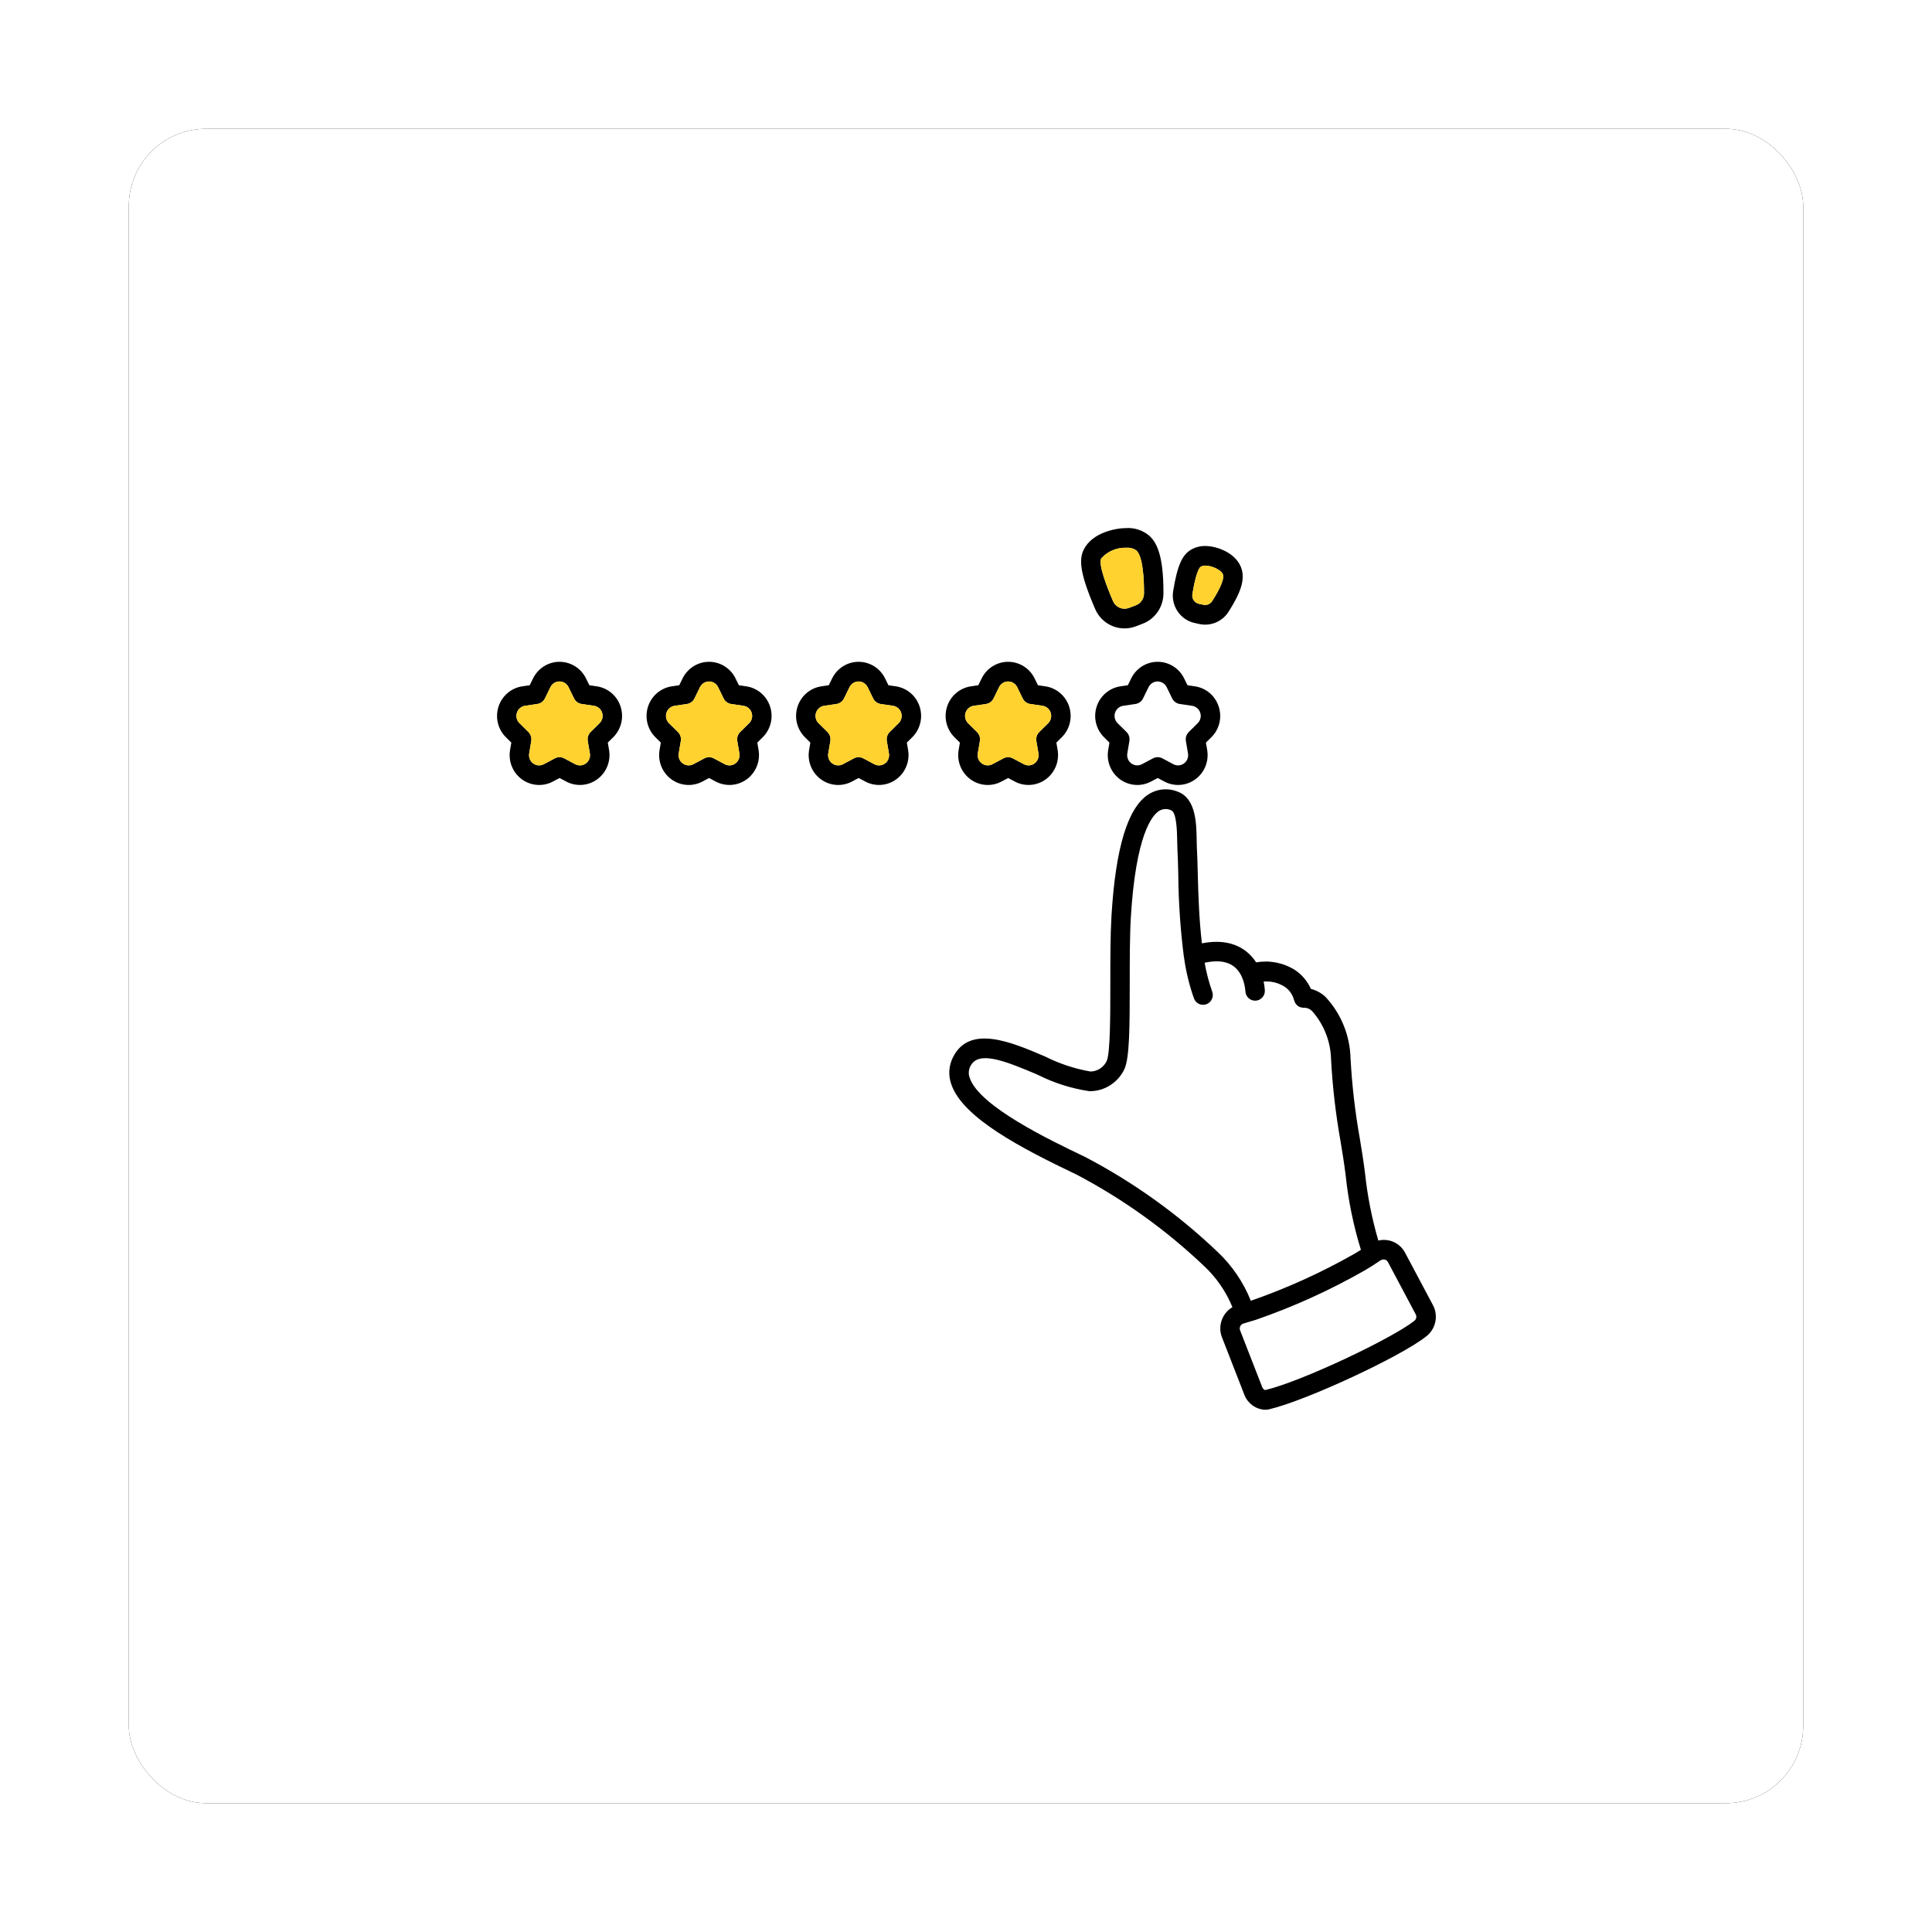 <?xml version="1.0" encoding="UTF-8"?> <svg xmlns="http://www.w3.org/2000/svg" xmlns:xlink="http://www.w3.org/1999/xlink" width="300px" height="300px" viewBox="0 0 300 300"> <!-- Generator: Sketch 52.5 (67469) - http://www.bohemiancoding.com/sketch --> <title>Artboard</title> <desc>Created with Sketch.</desc> <defs> <rect id="path-1" x="0" y="0" width="260" height="260" rx="12"></rect> <filter x="-11.5%" y="-11.5%" width="123.1%" height="123.1%" filterUnits="objectBoundingBox" id="filter-2"> <feOffset dx="0" dy="0" in="SourceAlpha" result="shadowOffsetOuter1"></feOffset> <feGaussianBlur stdDeviation="10" in="shadowOffsetOuter1" result="shadowBlurOuter1"></feGaussianBlur> <feColorMatrix values="0 0 0 0 0.086 0 0 0 0 0.098 0 0 0 0 0.169 0 0 0 0.2 0" type="matrix" in="shadowBlurOuter1"></feColorMatrix> </filter> </defs> <g id="Artboard" stroke="none" stroke-width="1" fill="none" fill-rule="evenodd"> <g id="Group-4" transform="translate(20, 20)"> <g id="Group-2"> <g id="Rectangle"> <use fill="black" fill-opacity="1" filter="url(#filter-2)" xlink:href="#path-1"></use> <use fill="#FFFFFF" fill-rule="evenodd" xlink:href="#path-1"></use> </g> </g> <g id="Group" transform="translate(57, 61)" fill="#000000" fill-rule="nonzero"> <path d="M97.616,16.579 C98.227,16.579 98.833,16.466 99.403,16.245 L100.443,15.846 C102.372,15.105 103.65,13.238 103.657,11.151 C103.695,4.992 102.494,3.118 101.443,2.174 C100.461,1.353 99.211,0.933 97.938,0.997 C96.222,0.997 92.628,1.691 91.293,4.317 C90.553,5.818 90.595,7.871 93.048,13.549 C93.835,15.392 95.632,16.583 97.616,16.579 Z M93.992,5.716 C94.996,4.592 96.447,3.984 97.943,4.058 C98.474,4.015 99.003,4.158 99.442,4.463 C100.511,5.424 100.65,9.111 100.641,11.154 C100.636,11.971 100.132,12.7 99.376,12.987 L98.328,13.388 C98.102,13.476 97.861,13.521 97.619,13.521 C96.839,13.522 96.134,13.053 95.825,12.328 C94.898,10.179 93.525,6.663 93.992,5.716 Z" id="Shape"></path> <path d="M108.478,15.733 L109.222,15.895 C110.953,16.276 112.738,15.549 113.726,14.062 C115.669,11.033 116.273,9.133 115.832,7.469 C115.15,4.949 112.045,3.782 110.16,3.782 C109.393,3.768 108.637,3.962 107.969,4.343 C106.558,5.145 105.817,6.831 105.17,10.77 C104.795,13.05 106.248,15.229 108.478,15.733 Z M109.48,6.981 C109.69,6.871 109.924,6.819 110.16,6.828 C111.217,6.828 112.727,7.541 112.915,8.25 C113.158,9.166 111.932,11.238 111.216,12.354 C110.975,12.718 110.57,12.936 110.137,12.936 C110.044,12.937 109.951,12.926 109.86,12.906 L109.144,12.753 C108.475,12.602 108.039,11.949 108.15,11.265 C108.399,9.753 108.888,7.323 109.48,6.985 L109.48,6.981 Z" id="Shape"></path> <path d="M15.662,25.573 L14.513,25.403 L13.999,24.351 C13.226,22.767 11.631,21.764 9.884,21.764 C8.137,21.764 6.542,22.767 5.769,24.351 L5.255,25.403 L4.106,25.573 C2.378,25.829 0.944,27.054 0.405,28.734 C-0.133,30.414 0.317,32.257 1.567,33.49 L2.398,34.31 L2.202,35.466 C1.906,37.208 2.614,38.968 4.028,40.006 C5.442,41.043 7.316,41.179 8.862,40.354 L9.889,39.807 L10.916,40.354 C12.461,41.176 14.333,41.04 15.747,40.003 C17.16,38.965 17.869,37.207 17.576,35.466 L17.379,34.31 L18.21,33.49 C19.46,32.256 19.91,30.412 19.37,28.732 C18.831,27.052 17.395,25.827 15.667,25.573 L15.662,25.573 Z M16.097,31.302 L14.72,32.66 C14.349,33.025 14.18,33.55 14.267,34.066 L14.593,35.983 C14.7,36.58 14.46,37.187 13.975,37.545 C13.49,37.902 12.845,37.948 12.315,37.663 L10.613,36.757 C10.157,36.513 9.61,36.513 9.153,36.757 L7.45,37.663 C6.92,37.947 6.276,37.901 5.792,37.543 C5.307,37.186 5.067,36.58 5.174,35.983 L5.494,34.063 C5.581,33.547 5.411,33.022 5.041,32.657 L3.664,31.299 C3.236,30.878 3.082,30.247 3.267,29.673 C3.451,29.098 3.942,28.68 4.533,28.593 L6.436,28.313 C6.948,28.238 7.39,27.913 7.619,27.444 L8.47,25.7 C8.735,25.158 9.28,24.816 9.877,24.816 C10.474,24.816 11.02,25.158 11.284,25.7 L12.136,27.444 C12.363,27.913 12.805,28.239 13.317,28.313 L15.22,28.593 C15.813,28.676 16.308,29.095 16.494,29.671 C16.681,30.247 16.527,30.88 16.097,31.302 Z" id="Shape"></path> <path d="M38.881,25.573 L37.732,25.403 L37.219,24.351 C36.445,22.767 34.85,21.764 33.103,21.764 C31.357,21.764 29.761,22.767 28.988,24.351 L28.475,25.403 L27.325,25.573 C25.597,25.827 24.161,27.052 23.622,28.732 C23.082,30.412 23.532,32.256 24.782,33.49 L25.613,34.31 L25.416,35.466 C25.121,37.208 25.829,38.968 27.243,40.006 C28.657,41.043 30.531,41.179 32.076,40.354 L33.103,39.807 L34.13,40.354 C35.676,41.176 37.548,41.04 38.961,40.003 C40.374,38.965 41.083,37.207 40.79,35.466 L40.594,34.31 L41.425,33.49 C42.675,32.256 43.125,30.412 42.585,28.732 C42.046,27.052 40.61,25.827 38.881,25.573 Z M39.316,31.302 L37.939,32.66 C37.568,33.025 37.399,33.55 37.486,34.066 L37.812,35.983 C37.919,36.58 37.679,37.187 37.194,37.545 C36.709,37.902 36.065,37.948 35.535,37.663 L33.833,36.757 C33.376,36.513 32.829,36.513 32.372,36.757 L30.669,37.663 C30.139,37.947 29.495,37.901 29.011,37.543 C28.527,37.186 28.287,36.58 28.393,35.983 L28.718,34.066 C28.805,33.55 28.635,33.025 28.265,32.66 L26.887,31.302 C26.46,30.881 26.306,30.25 26.491,29.676 C26.675,29.101 27.166,28.683 27.757,28.596 L29.66,28.316 C30.172,28.241 30.614,27.916 30.843,27.447 L31.694,25.703 C31.959,25.161 32.504,24.819 33.101,24.819 C33.698,24.819 34.243,25.161 34.508,25.703 L35.36,27.447 C35.587,27.916 36.029,28.242 36.541,28.316 L38.444,28.596 C39.036,28.68 39.53,29.097 39.716,29.672 C39.903,30.247 39.75,30.88 39.322,31.302 L39.316,31.302 Z" id="Shape"></path> <path d="M62.101,25.573 L60.952,25.403 L60.438,24.351 C59.665,22.767 58.07,21.764 56.323,21.764 C54.576,21.764 52.981,22.767 52.208,24.351 L51.694,25.403 L50.545,25.573 C48.816,25.827 47.381,27.052 46.841,28.732 C46.301,30.412 46.751,32.256 48.002,33.49 L48.832,34.31 L48.636,35.466 C48.34,37.208 49.049,38.968 50.463,40.006 C51.877,41.043 53.751,41.179 55.296,40.354 L56.323,39.807 L57.35,40.354 C58.895,41.176 60.768,41.04 62.181,40.003 C63.594,38.965 64.303,37.207 64.01,35.466 L63.813,34.31 L64.644,33.49 C65.894,32.256 66.344,30.412 65.805,28.732 C65.265,27.052 63.829,25.827 62.101,25.573 Z M62.536,31.302 L61.158,32.66 C60.788,33.025 60.618,33.55 60.705,34.066 L61.032,35.983 C61.139,36.58 60.899,37.187 60.414,37.545 C59.929,37.902 59.284,37.948 58.754,37.663 L57.052,36.757 C56.595,36.513 56.049,36.513 55.592,36.757 L53.888,37.663 C53.359,37.947 52.715,37.901 52.23,37.543 C51.746,37.186 51.506,36.58 51.612,35.983 L51.937,34.066 C52.024,33.55 51.855,33.025 51.484,32.66 L50.107,31.302 C49.679,30.881 49.526,30.25 49.71,29.676 C49.895,29.101 50.386,28.683 50.977,28.596 L52.88,28.316 C53.391,28.241 53.833,27.916 54.062,27.447 L54.912,25.703 C55.177,25.162 55.723,24.819 56.32,24.819 C56.917,24.819 57.462,25.162 57.727,25.703 L58.579,27.447 C58.807,27.916 59.249,28.242 59.76,28.316 L61.663,28.596 C62.254,28.682 62.746,29.1 62.932,29.675 C63.117,30.249 62.963,30.88 62.536,31.302 Z" id="Shape"></path> <path d="M72.052,34.31 L71.855,35.466 C71.56,37.208 72.268,38.968 73.682,40.006 C75.096,41.043 76.97,41.179 78.515,40.354 L79.542,39.807 L80.569,40.354 C82.115,41.176 83.987,41.04 85.4,40.003 C86.813,38.965 87.522,37.207 87.229,35.466 L87.033,34.31 L87.863,33.49 C89.114,32.256 89.564,30.412 89.024,28.732 C88.484,27.052 87.049,25.827 85.32,25.573 L84.171,25.403 L83.658,24.351 C82.884,22.767 81.289,21.764 79.542,21.764 C77.795,21.764 76.2,22.767 75.427,24.351 L74.913,25.403 L73.764,25.573 C72.036,25.827 70.6,27.052 70.06,28.732 C69.521,30.412 69.971,32.256 71.221,33.49 L72.052,34.31 Z M74.199,28.596 L76.102,28.316 C76.614,28.241 77.056,27.916 77.284,27.447 L78.135,25.703 C78.4,25.162 78.945,24.819 79.542,24.819 C80.139,24.819 80.685,25.162 80.95,25.703 L81.801,27.447 C82.029,27.916 82.471,28.242 82.982,28.316 L84.885,28.596 C85.476,28.683 85.967,29.101 86.152,29.676 C86.336,30.25 86.183,30.881 85.755,31.302 L84.378,32.66 C84.007,33.025 83.838,33.55 83.925,34.066 L84.251,35.983 C84.358,36.58 84.118,37.187 83.633,37.545 C83.148,37.902 82.503,37.948 81.974,37.663 L80.272,36.757 C79.815,36.513 79.268,36.513 78.811,36.757 L77.108,37.663 C76.578,37.947 75.934,37.901 75.45,37.543 C74.965,37.186 74.725,36.58 74.832,35.983 L75.157,34.066 C75.244,33.55 75.074,33.025 74.704,32.66 L73.326,31.302 C72.899,30.88 72.745,30.249 72.93,29.675 C73.116,29.1 73.608,28.682 74.199,28.596 Z" id="Shape"></path> <path d="M112.244,28.732 C111.71,27.047 110.271,25.82 108.54,25.573 L107.39,25.403 L106.877,24.351 C106.104,22.767 104.508,21.764 102.762,21.764 C101.015,21.764 99.42,22.767 98.646,24.351 L98.133,25.403 L96.984,25.573 C95.256,25.829 93.822,27.054 93.283,28.734 C92.744,30.414 93.195,32.257 94.445,33.49 L95.276,34.31 L95.079,35.466 C94.784,37.208 95.492,38.968 96.906,40.006 C98.32,41.043 100.194,41.179 101.739,40.354 L102.766,39.807 L103.793,40.354 C105.338,41.176 107.211,41.04 108.624,40.003 C110.037,38.965 110.746,37.207 110.453,35.466 L110.257,34.31 L111.087,33.49 C112.343,32.259 112.792,30.411 112.244,28.732 Z M108.975,31.302 L107.597,32.66 C107.227,33.025 107.057,33.55 107.144,34.066 L107.47,35.983 C107.577,36.58 107.337,37.187 106.852,37.545 C106.367,37.902 105.723,37.948 105.193,37.663 L103.491,36.757 C103.034,36.513 102.487,36.513 102.031,36.757 L100.327,37.663 C99.797,37.947 99.154,37.901 98.669,37.543 C98.185,37.186 97.945,36.58 98.051,35.983 L98.371,34.063 C98.458,33.547 98.289,33.022 97.918,32.657 L96.541,31.299 C96.114,30.878 95.96,30.247 96.144,29.673 C96.329,29.098 96.82,28.68 97.411,28.593 L99.314,28.313 C99.825,28.238 100.268,27.913 100.496,27.444 L101.347,25.7 C101.611,25.159 102.157,24.816 102.754,24.816 C103.351,24.816 103.897,25.159 104.162,25.7 L105.013,27.444 C105.241,27.913 105.683,28.239 106.194,28.313 L108.097,28.593 C108.691,28.676 109.185,29.095 109.372,29.671 C109.558,30.247 109.404,30.88 108.975,31.302 Z" id="Shape"></path> <path d="M145.49,121.628 L141.186,113.532 C140.685,112.573 139.798,111.88 138.754,111.631 C138.186,111.496 137.594,111.496 137.025,111.631 C136.022,108.192 135.328,104.669 134.952,101.103 C134.705,99.142 134.42,97.408 134.142,95.73 C133.411,91.623 132.933,87.475 132.71,83.308 C132.614,79.753 131.222,76.358 128.802,73.777 C128.164,73.186 127.39,72.766 126.55,72.555 C126.016,71.344 125.145,70.317 124.043,69.599 C122.255,68.484 120.124,68.071 118.055,68.44 C116.921,66.691 114.488,64.523 109.63,65.48 C109.192,61.747 109.07,57.858 108.988,54.635 C108.949,53.083 108.911,51.694 108.846,50.573 C108.831,50.268 108.827,49.912 108.821,49.515 C108.783,46.918 108.728,43.014 105.932,41.954 C104.413,41.314 102.68,41.471 101.298,42.374 C98.101,44.475 96.234,50.631 95.591,61.194 C95.413,64.198 95.411,67.976 95.411,71.628 C95.411,76.448 95.411,82.445 94.856,83.738 C94.391,84.727 93.413,85.365 92.331,85.386 C89.875,84.958 87.495,84.169 85.264,83.046 C80.044,80.812 73.544,78.034 70.982,83.166 C70.316,84.471 70.222,85.999 70.723,87.378 C72.49,92.588 81.679,97.34 90.151,101.383 C97.342,105.159 103.986,109.917 109.897,115.521 C111.837,117.316 113.364,119.52 114.371,121.976 C113.696,122.372 113.16,122.969 112.835,123.686 C112.368,124.698 112.368,125.867 112.835,126.88 L116.257,135.664 C116.799,136.97 118.036,137.844 119.436,137.908 C119.662,137.909 119.888,137.882 120.108,137.827 C125.831,136.483 140.656,129.588 144.507,126.479 C145.967,125.325 146.384,123.27 145.49,121.628 Z M91.446,98.623 C86.139,96.089 75.084,90.816 73.583,86.389 C73.353,85.793 73.389,85.125 73.68,84.556 C74.888,82.151 78.752,83.585 84.091,85.868 C86.634,87.158 89.365,88.026 92.18,88.441 C94.505,88.457 96.628,87.104 97.616,84.975 C98.385,83.186 98.426,78.743 98.426,71.64 C98.426,68.032 98.426,64.308 98.599,61.392 C99.379,48.612 101.893,45.635 102.938,44.947 C103.516,44.568 104.249,44.523 104.868,44.828 C105.732,45.155 105.774,48.363 105.794,49.563 C105.794,50.005 105.806,50.407 105.824,50.752 C105.889,51.853 105.924,53.206 105.962,54.723 C105.996,59.031 106.288,63.332 106.835,67.604 C106.835,67.633 106.859,67.656 106.865,67.685 L106.865,67.71 L106.865,67.742 C107.162,69.889 107.677,72 108.401,74.041 C108.696,74.83 109.567,75.228 110.347,74.93 C111.128,74.632 111.521,73.75 111.226,72.961 C110.711,71.509 110.319,70.015 110.057,68.495 C113.005,67.858 114.91,68.602 115.861,70.748 C116.149,71.437 116.326,72.167 116.385,72.912 C116.414,73.735 117.081,74.387 117.895,74.386 L117.95,74.386 C118.783,74.357 119.434,73.65 119.406,72.807 C119.379,72.338 119.316,71.872 119.217,71.414 C120.325,71.323 121.434,71.585 122.388,72.164 C123.146,72.633 123.697,73.38 123.924,74.249 C123.948,74.34 123.982,74.428 124.024,74.512 C124.042,74.573 124.065,74.633 124.092,74.692 C124.16,74.81 124.243,74.918 124.339,75.013 C124.371,75.053 124.404,75.092 124.439,75.129 C124.576,75.245 124.733,75.336 124.901,75.398 C124.96,75.412 125.02,75.423 125.081,75.43 C125.187,75.461 125.296,75.481 125.406,75.488 C125.433,75.488 125.46,75.488 125.487,75.48 C125.514,75.472 125.504,75.48 125.513,75.48 C126.001,75.487 126.466,75.697 126.796,76.06 C128.592,78.108 129.614,80.73 129.684,83.466 C129.914,87.748 130.407,92.011 131.161,96.231 C131.445,97.954 131.714,99.582 131.951,101.485 C132.365,105.418 133.159,109.3 134.323,113.076 C134.005,113.274 133.675,113.473 133.334,113.675 C128.196,116.601 122.804,119.047 117.226,120.982 C116.074,118.097 114.309,115.503 112.055,113.384 C105.899,107.517 98.962,102.548 91.446,98.623 Z M142.62,124.092 C139.342,126.739 125.153,133.507 119.442,134.856 C119.26,134.775 119.112,134.633 119.022,134.454 L115.591,125.653 C115.482,125.433 115.479,125.176 115.58,124.953 C115.675,124.737 115.862,124.575 116.089,124.515 C116.275,124.463 116.464,124.411 116.668,124.342 L118.003,123.941 C123.838,121.923 129.478,119.367 134.85,116.303 C135.636,115.845 136.374,115.387 137.144,114.854 L137.304,114.744 C137.516,114.592 137.781,114.536 138.035,114.591 C138.243,114.641 138.419,114.78 138.517,114.971 L142.829,123.084 C143.017,123.425 142.929,123.855 142.62,124.092 Z" id="Shape"></path> </g> <g id="Group-3" transform="translate(60, 65)" fill="#FFD22F"> <path d="M13.097,27.302 L11.72,28.66 C11.349,29.025 11.18,29.55 11.267,30.066 L11.593,31.983 C11.7,32.58 11.46,33.187 10.975,33.545 C10.49,33.902 9.845,33.948 9.315,33.663 L7.613,32.757 C7.157,32.513 6.61,32.513 6.153,32.757 L4.45,33.663 C3.92,33.947 3.276,33.901 2.792,33.543 C2.307,33.186 2.067,32.58 2.174,31.983 L2.494,30.063 C2.581,29.547 2.411,29.022 2.041,28.657 L0.664,27.299 C0.236,26.878 0.082,26.247 0.267,25.673 C0.451,25.098 0.942,24.68 1.533,24.593 L3.436,24.313 C3.948,24.238 4.39,23.913 4.619,23.444 L5.47,21.7 C5.735,21.158 6.28,20.816 6.877,20.816 C7.474,20.816 8.02,21.158 8.284,21.7 L9.136,23.444 C9.363,23.913 9.805,24.239 10.317,24.313 L12.22,24.593 C12.813,24.676 13.308,25.095 13.494,25.671 C13.681,26.247 13.527,26.88 13.097,27.302 Z" id="Path"></path> <path d="M90.992,1.716 C91.996,0.592 93.447,-0.016 94.943,0.058 C95.474,0.015 96.003,0.158 96.442,0.463 C97.511,1.424 97.65,5.111 97.641,7.154 C97.636,7.971 97.132,8.7 96.376,8.987 L95.328,9.388 C95.102,9.476 94.861,9.521 94.619,9.521 C93.839,9.522 93.134,9.053 92.825,8.328 C91.898,6.179 90.525,2.663 90.992,1.716 Z" id="Path"></path> <path d="M106.48,2.981 C106.69,2.871 106.924,2.819 107.16,2.828 C108.217,2.828 109.727,3.541 109.915,4.25 C110.158,5.166 108.932,7.238 108.216,8.354 C107.975,8.718 107.57,8.936 107.137,8.936 C107.044,8.937 106.951,8.926 106.86,8.906 L106.144,8.753 C105.475,8.602 105.039,7.949 105.15,7.265 C105.399,5.753 105.888,3.323 106.48,2.985 L106.48,2.981 Z" id="Path"></path> <path d="M36.316,27.302 L34.939,28.66 C34.568,29.025 34.399,29.55 34.486,30.066 L34.812,31.983 C34.919,32.58 34.679,33.187 34.194,33.545 C33.709,33.902 33.065,33.948 32.535,33.663 L30.833,32.757 C30.376,32.513 29.829,32.513 29.372,32.757 L27.669,33.663 C27.139,33.947 26.495,33.901 26.011,33.543 C25.527,33.186 25.287,32.58 25.393,31.983 L25.718,30.066 C25.805,29.55 25.635,29.025 25.265,28.66 L23.887,27.302 C23.46,26.881 23.306,26.25 23.491,25.676 C23.675,25.101 24.166,24.683 24.757,24.596 L26.66,24.316 C27.172,24.241 27.614,23.916 27.843,23.447 L28.694,21.703 C28.959,21.161 29.504,20.819 30.101,20.819 C30.698,20.819 31.243,21.161 31.508,21.703 L32.36,23.447 C32.587,23.916 33.029,24.242 33.541,24.316 L35.444,24.596 C36.036,24.68 36.53,25.097 36.716,25.672 C36.903,26.247 36.75,26.88 36.322,27.302 L36.316,27.302 Z" id="Path"></path> <path d="M59.536,27.302 L58.158,28.66 C57.788,29.025 57.618,29.55 57.705,30.066 L58.032,31.983 C58.139,32.58 57.899,33.187 57.414,33.545 C56.929,33.902 56.284,33.948 55.754,33.663 L54.052,32.757 C53.595,32.513 53.049,32.513 52.592,32.757 L50.888,33.663 C50.359,33.947 49.715,33.901 49.23,33.543 C48.746,33.186 48.506,32.58 48.612,31.983 L48.937,30.066 C49.024,29.55 48.855,29.025 48.484,28.66 L47.107,27.302 C46.679,26.881 46.526,26.25 46.71,25.676 C46.895,25.101 47.386,24.683 47.977,24.596 L49.88,24.316 C50.391,24.241 50.833,23.916 51.062,23.447 L51.912,21.703 C52.177,21.162 52.723,20.819 53.32,20.819 C53.917,20.819 54.462,21.162 54.727,21.703 L55.579,23.447 C55.807,23.916 56.249,24.242 56.76,24.316 L58.663,24.596 C59.254,24.682 59.746,25.1 59.932,25.675 C60.117,26.249 59.963,26.88 59.536,27.302 Z" id="Path"></path> <path d="M71.199,24.596 L73.102,24.316 C73.614,24.241 74.056,23.916 74.284,23.447 L75.135,21.703 C75.4,21.162 75.945,20.819 76.542,20.819 C77.139,20.819 77.685,21.162 77.95,21.703 L78.801,23.447 C79.029,23.916 79.471,24.242 79.982,24.316 L81.885,24.596 C82.476,24.683 82.967,25.101 83.152,25.676 C83.336,26.25 83.183,26.881 82.755,27.302 L81.378,28.66 C81.007,29.025 80.838,29.55 80.925,30.066 L81.251,31.983 C81.358,32.58 81.118,33.187 80.633,33.545 C80.148,33.902 79.503,33.948 78.974,33.663 L77.272,32.757 C76.815,32.513 76.268,32.513 75.811,32.757 L74.108,33.663 C73.578,33.947 72.934,33.901 72.45,33.543 C71.965,33.186 71.725,32.58 71.832,31.983 L72.157,30.066 C72.244,29.55 72.074,29.025 71.704,28.66 L70.326,27.302 C69.899,26.88 69.745,26.249 69.93,25.675 C70.116,25.1 70.608,24.682 71.199,24.596 Z" id="Path"></path> </g> </g> </g> </svg> 